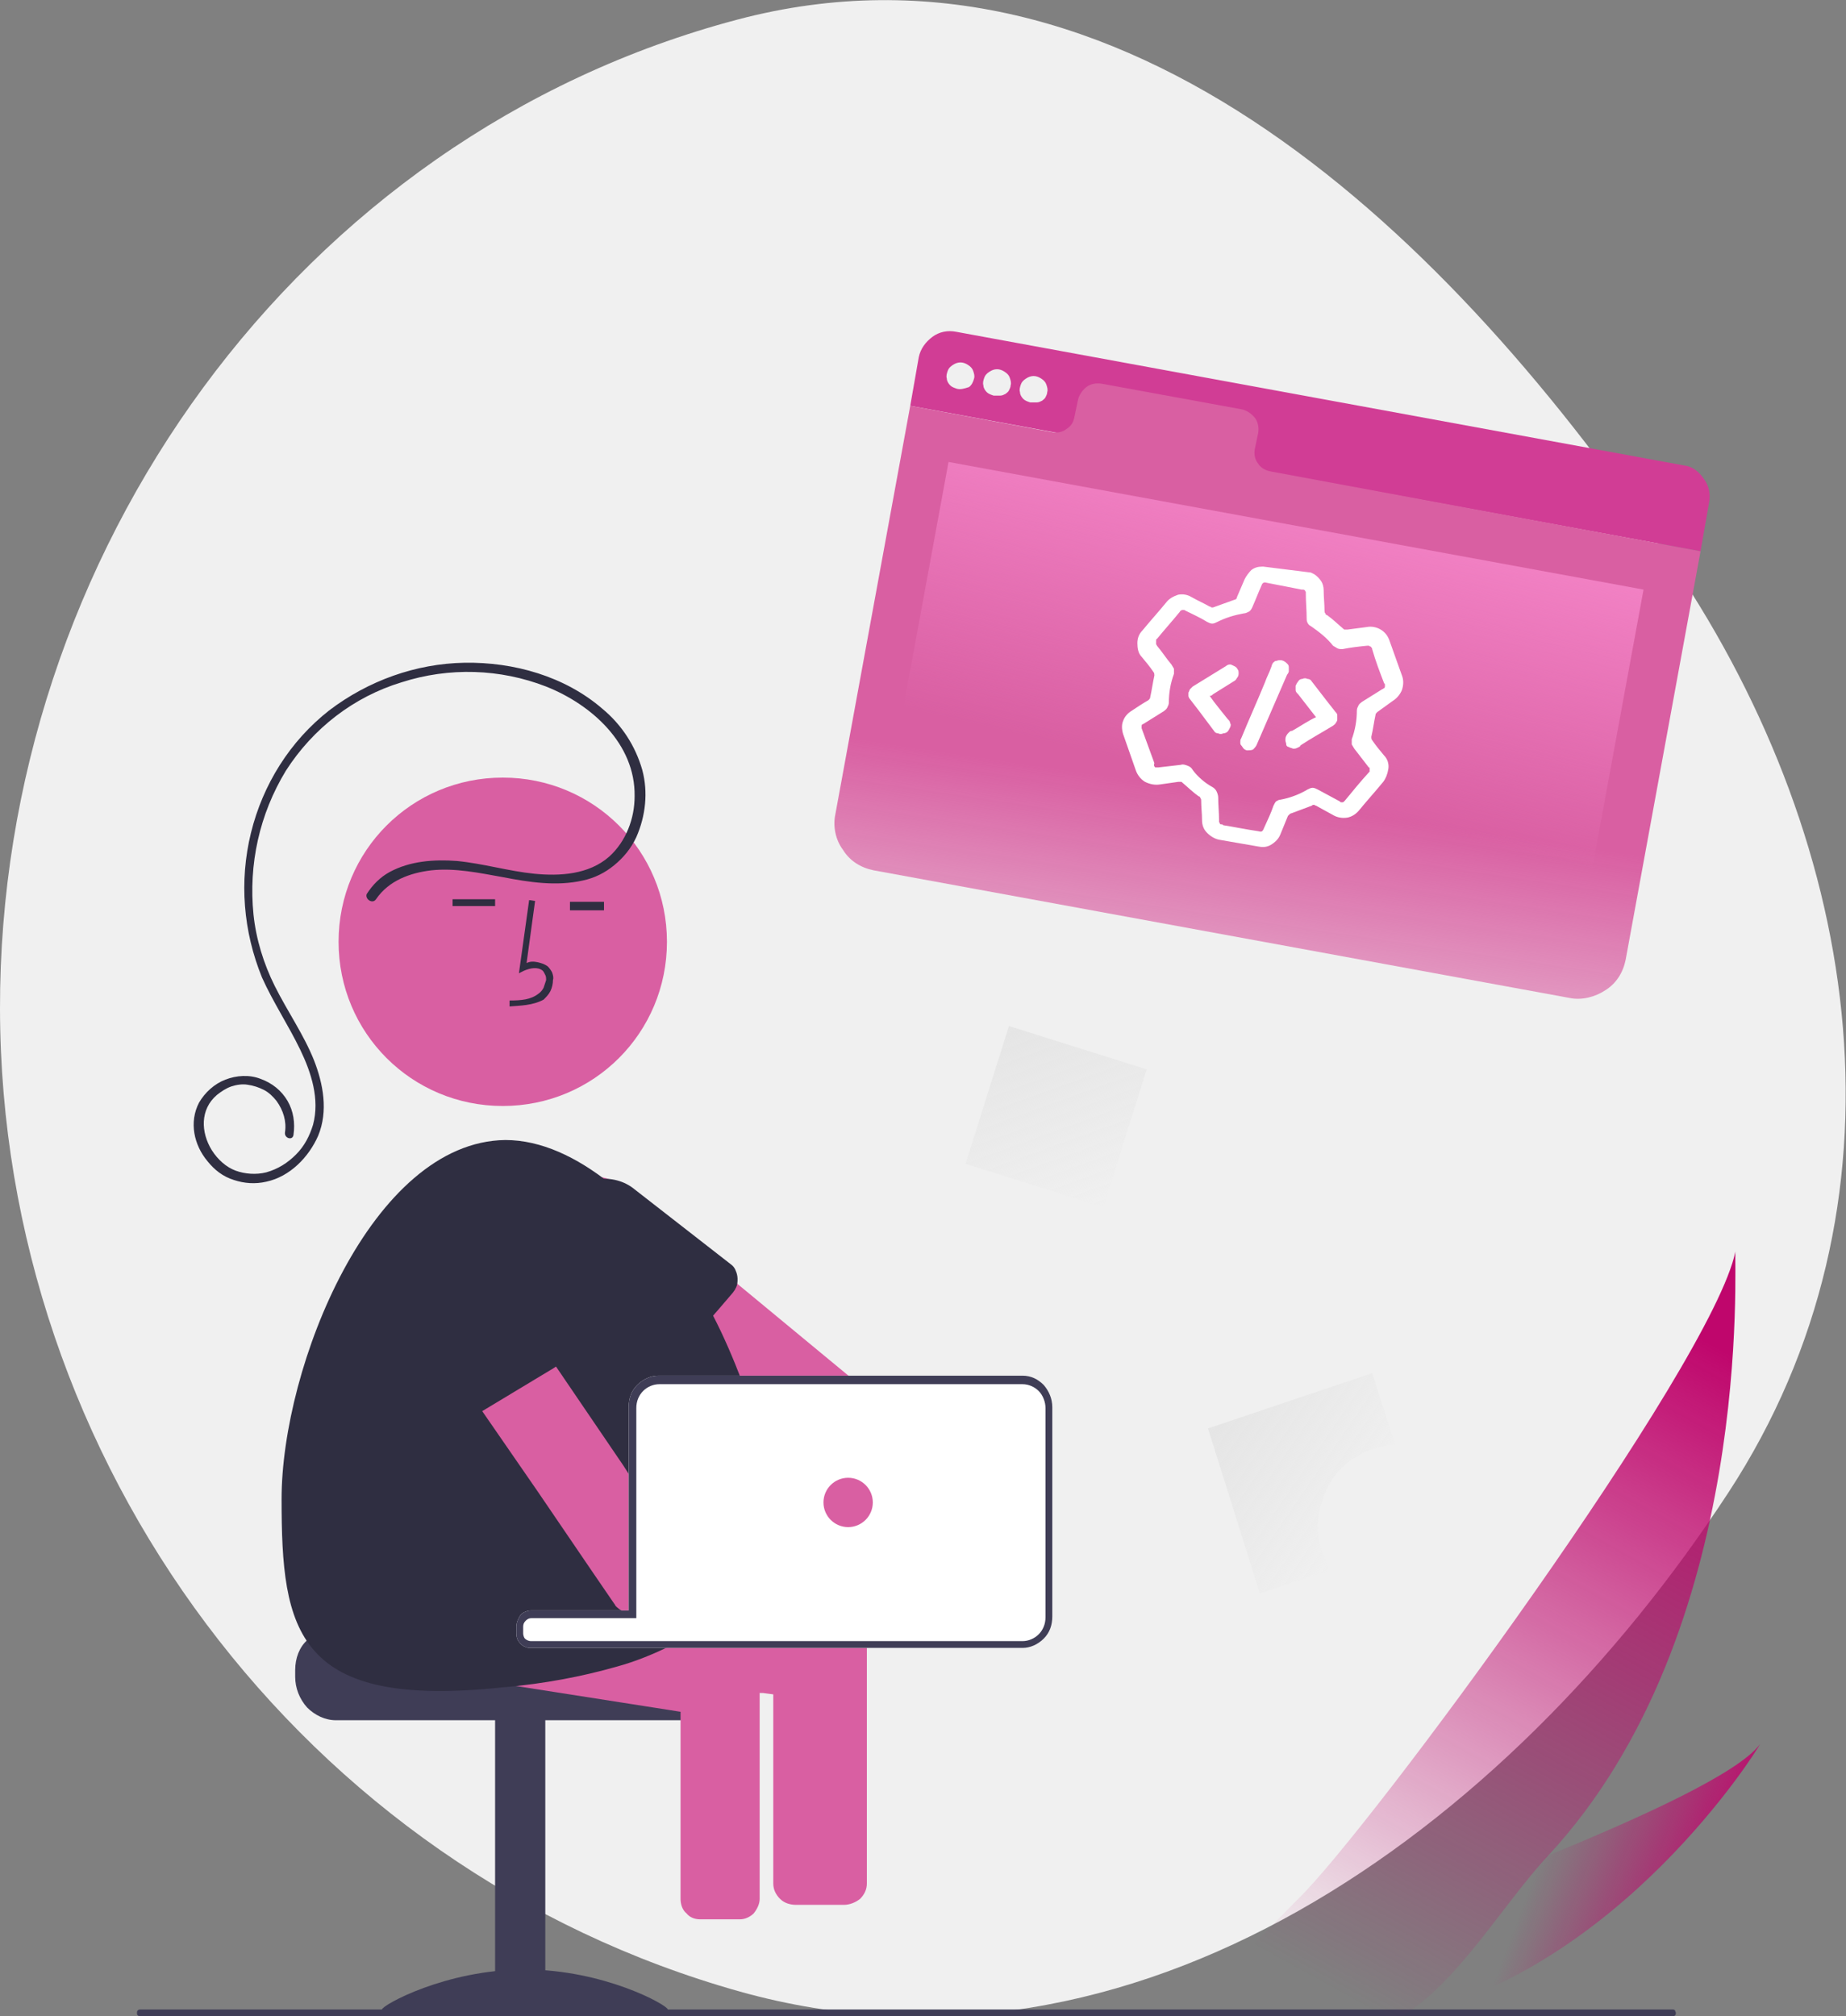 <svg id="e2M5ANTcjwp1" xmlns="http://www.w3.org/2000/svg" xmlns:xlink="http://www.w3.org/1999/xlink" viewBox="0 0 217 237" shape-rendering="geometricPrecision" text-rendering="geometricPrecision"><rect x="0" y="0" width="217" height="237" fill="#808080" stroke="none"/><style><![CDATA[#e2M5ANTcjwp27_to {animation: e2M5ANTcjwp27_to__to 4000ms linear infinite normal forwards}@keyframes e2M5ANTcjwp27_to__to { 0% {transform: translate(149.531px,78.162px);animation-timing-function: cubic-bezier(0.42,0,0.55,1)} 50% {transform: translate(149.531px,68.16px);animation-timing-function: cubic-bezier(0.42,0,0.55,1)} 100% {transform: translate(149.531px,78.162px)}} #e2M5ANTcjwp32_tr {animation: e2M5ANTcjwp32_tr__tr 4000ms linear infinite normal forwards}@keyframes e2M5ANTcjwp32_tr__tr { 0% {transform: translate(153px,233.983px) rotate(0deg);animation-timing-function: cubic-bezier(0.42,0,0.53,0.995)} 40% {transform: translate(153px,233.983px) rotate(3.609deg);animation-timing-function: cubic-bezier(0.42,0,0.53,0.995)} 100% {transform: translate(153px,233.983px) rotate(0deg)}} #e2M5ANTcjwp33_tr {animation: e2M5ANTcjwp33_tr__tr 4000ms linear infinite normal forwards}@keyframes e2M5ANTcjwp33_tr__tr { 0% {transform: translate(176.535px,223.9px) rotate(0deg);animation-timing-function: cubic-bezier(0.42,0,0.53,0.995)} 55% {transform: translate(176.535px,223.9px) rotate(4.243deg);animation-timing-function: cubic-bezier(0.42,0,0.53,0.995)} 100% {transform: translate(176.535px,223.9px) rotate(0deg)}}]]></style><defs><linearGradient id="e2M5ANTcjwp25-fill" x1="120.176" y1="120.03" x2="128.235" y2="142.381" spreadMethod="pad" gradientUnits="userSpaceOnUse" gradientTransform="matrix(1 0 0 1 0 0)"><stop id="e2M5ANTcjwp25-fill-0" offset="0%" stop-color="rgb(229,229,229)"/><stop id="e2M5ANTcjwp25-fill-1" offset="100%" stop-color="rgba(229,229,229,0)"/></linearGradient><linearGradient id="e2M5ANTcjwp26-fill" x1="143.093" y1="166.292" x2="160.653" y2="178.351" spreadMethod="pad" gradientUnits="userSpaceOnUse" gradientTransform="matrix(1 0 0 1 0 0)"><stop id="e2M5ANTcjwp26-fill-0" offset="0%" stop-color="rgb(229,229,229)"/><stop id="e2M5ANTcjwp26-fill-1" offset="100%" stop-color="rgba(229,229,229,0)"/></linearGradient><linearGradient id="e2M5ANTcjwp29-fill" x1="146.994" y1="93.744" x2="139.994" y2="140.744" spreadMethod="pad" gradientUnits="userSpaceOnUse" gradientTransform="matrix(1 0 0 1 0 0)"><stop id="e2M5ANTcjwp29-fill-0" offset="0%" stop-color="rgb(217,95,162)"/><stop id="e2M5ANTcjwp29-fill-1" offset="100%" stop-color="rgba(217,95,162,0)"/></linearGradient><linearGradient id="e2M5ANTcjwp30-fill" x1="154.729" y1="56.645" x2="146.229" y2="92.645" spreadMethod="pad" gradientUnits="userSpaceOnUse" gradientTransform="matrix(1 0 0 1 0 0)"><stop id="e2M5ANTcjwp30-fill-0" offset="0%" stop-color="rgb(244,132,199)"/><stop id="e2M5ANTcjwp30-fill-1" offset="100%" stop-color="rgba(244,132,199,0)"/></linearGradient><linearGradient id="e2M5ANTcjwp32-fill" x1="200.275" y1="157.48" x2="157.802" y2="234.406" spreadMethod="pad" gradientUnits="userSpaceOnUse" gradientTransform="matrix(1 0 0 1 0 0)"><stop id="e2M5ANTcjwp32-fill-0" offset="0%" stop-color="rgb(191,6,108)"/><stop id="e2M5ANTcjwp32-fill-1" offset="100%" stop-color="rgba(191,6,108,0)"/></linearGradient><linearGradient id="e2M5ANTcjwp33-fill" x1="201.573" y1="227.063" x2="180.729" y2="219.314" spreadMethod="pad" gradientUnits="userSpaceOnUse" gradientTransform="matrix(1 0 0 1 0 0)"><stop id="e2M5ANTcjwp33-fill-0" offset="0%" stop-color="rgb(191,6,108)"/><stop id="e2M5ANTcjwp33-fill-1" offset="100%" stop-color="rgba(191,6,108,0)"/></linearGradient></defs><g id="e2M5ANTcjwp2"><path id="e2M5ANTcjwp3" d="M0,118.6C-0.1,65.2,34.9,16,86.7,2.3C132.1,-9.7,170.6,27.6,196.7,66.4C219.2,99.8,225.2,141.7,203.2,175.4C177,215.5,133.2,247,87,234.1C35.6,219.7,0.1,171.8,0,118.6Z" clip-rule="evenodd" fill="rgb(240,240,240)" fill-rule="evenodd" stroke="none" stroke-width="1"/><path id="e2M5ANTcjwp4" d="M34.7,196.3L34.7,197.1C34.7,198.4,35.2,199.7,36.1,200.7C37,201.6,38.2,202.2,39.5,202.2L80.2,202.2C81.5,202.2,82.7,201.7,83.6,200.7C84.5,199.8,85,198.5,85,197.1L85,196.3C85,195.1,84.6,194,83.9,193.1C83.7,192.8,83.4,192.5,83.1,192.3L62,192.3C61.7,192.3,61.5,192.2,61.3,192C61.1,191.8,61,191.6,61,191.3L39.5,191.3C38.2,191.3,37,191.8,36.1,192.8C35.2,193.6,34.7,194.9,34.7,196.3Z" fill="rgb(63,61,86)" stroke="none" stroke-width="1"/><path id="e2M5ANTcjwp5" d="M58.2,236.5L64.1,236.5L64.1,202.1L58.2,202.1L58.2,236.5Z" fill="rgb(63,61,86)" stroke="none" stroke-width="1"/><path id="e2M5ANTcjwp6" d="M44.9,236.2C44.9,236.7,52.4,236.4,61.7,236.4C71,236.4,78.5,236.7,78.5,236.2C78.5,235.7,71,231.5,61.7,231.5C52.4,231.5,44.9,235.7,44.9,236.2Z" fill="rgb(63,61,86)" stroke="none" stroke-width="1"/><path id="e2M5ANTcjwp7" d="M41.9,195.3L58.9,197.9L78.7,201L85.6,202.1C86.3,202.2,86.9,202,87.5,201.7C88,201.3,88.4,200.7,88.5,200.1L88.8,198.2L89.1,196.4L89.3,195C89.4,194.7,89.3,194.3,89.3,194C89.2,193.7,89.1,193.4,88.9,193.1C88.7,192.8,88.3,192.5,88,192.4L61.3,192.4C61,192.4,60.8,192.3,60.6,192.1C60.4,191.9,60.3,191.7,60.3,191.4L60.3,190.7C60.3,190.5,60.4,190.2,60.6,190C60.8,189.8,61,189.7,61.3,189.7L71.7,189.7L66.9,189L52.1,186.7L43.5,185.4C42.8,185.3,42.2,185.5,41.6,185.8C41.1,186.2,40.7,186.8,40.6,187.4L39.8,192.5C39.7,193.1,39.9,193.8,40.3,194.3C40.6,194.8,41.2,195.2,41.9,195.3Z" fill="rgb(217,95,162)" stroke="none" stroke-width="1"/><path id="e2M5ANTcjwp8" d="M80,195.1L80,223.2C80,223.8,80.2,224.5,80.7,224.9C81.1,225.4,81.7,225.6,82.3,225.6L87,225.6C87.6,225.6,88.2,225.3,88.6,224.9C89,224.4,89.3,223.8,89.3,223.2L89.3,195.1C89.3,194.6,89.1,194,88.8,193.6C88.6,193.3,88.3,193,87.9,192.9L81.4,192.9C81.1,193.1,80.8,193.3,80.5,193.6C80.2,194,80,194.6,80,195.1Z" fill="rgb(217,95,162)" stroke="none" stroke-width="1"/><path id="e2M5ANTcjwp9" d="M64.9,145.3C64.9,145.6,65,145.8,65.1,146.1C65.3,146.5,65.5,146.8,65.8,147L65.8,147L80.6,159.3L80.8,159.5L83.9,162L84.8,162.8L101,162.8L100.1,162L87.4,151.5L78.9,144.5L72.3,139C71.9,138.7,71.4,138.5,70.9,138.4C70.9,138.4,70.9,138.4,70.9,138.4C70.8,138.4,70.6,138.4,70.5,138.4C70.3,138.4,70.1,138.5,69.9,138.6C69.8,138.7,69.6,138.7,69.5,138.8C69.3,138.9,69.1,139.1,68.9,139.3L65.7,143.3L65.7,143.4C65.5,143.7,65.3,143.9,65.3,144.3C64.9,144.6,64.9,144.9,64.9,145.3Z" fill="rgb(217,95,162)" stroke="none" stroke-width="1"/><path id="e2M5ANTcjwp10" d="M65.4,146.9C65.7,147.6,66.1,148.3,66.6,148.8L76.3,159.5C76.5,159.7,76.8,159.9,77.1,160C77.4,160.1,77.7,160.2,78,160.1C78.3,160.1,78.6,160,78.9,159.9C79.2,159.8,79.4,159.6,79.7,159.3L80,159L80.1,158.9L84.3,154.1L86.1,152C86.2,151.9,86.3,151.7,86.4,151.6C86.4,151.5,86.5,151.4,86.5,151.4C86.7,151,86.7,150.7,86.7,150.3C86.7,150,86.6,149.6,86.5,149.4C86.4,149.1,86.2,148.8,85.9,148.6L74.6,139.8C73.4,138.8,71.8,138.4,70.2,138.6C70.2,138.6,70.2,138.6,70.2,138.6C69.9,138.6,69.5,138.7,69.2,138.8C69.1,138.8,68.9,138.9,68.8,139C67.8,139.4,67,140,66.3,140.8C65.6,141.7,65.1,142.7,64.9,143.8C64.8,144.7,65,145.9,65.4,146.9L65.4,146.9Z" fill="rgb(47,46,65)" stroke="none" stroke-width="1"/><path id="e2M5ANTcjwp11" d="M59.1,130C69.8,130,78.4,121.4,78.4,110.7C78.4,100,69.8,91.4,59.1,91.4C48.4,91.4,39.8,100,39.8,110.7C39.8,121.4,48.4,130,59.1,130Z" fill="rgb(217,95,162)" stroke="none" stroke-width="1"/><path id="e2M5ANTcjwp12" d="M54.5,193.3L61.6,194.5L61.8,194.5L72.6,196.3L79.4,197.4L89.4,199L89.7,199L91.2,199.2L98.1,200.3C98.8,200.4,99.4,200.2,100,199.8C100.5,199.4,100.9,198.8,101,198.1L101.6,194.3L101.8,192.8C101.8,192.8,101.8,192.8,101.8,192.8L62.1,192.8C61.8,192.8,61.6,192.7,61.4,192.5C61.2,192.3,61.1,192.1,61.1,191.8L61.1,191C61.1,190.7,61.2,190.5,61.4,190.3C61.6,190.1,61.8,190,62.1,190L74.7,190L74.7,185.7L73.9,185.6L70.1,185L56.1,182.7C55.4,182.6,54.8,182.8,54.2,183.2C53.7,183.6,53.3,184.2,53.2,184.9L52.9,186.9L52.4,190.3C52.3,191,52.5,191.7,52.9,192.2C53.3,192.7,53.8,193.2,54.5,193.3Z" fill="rgb(217,95,162)" stroke="none" stroke-width="1"/><path id="e2M5ANTcjwp13" d="M33.1,176.2C33.1,191.7,34.7,201,59.4,198.3C59.4,198.3,59.5,198.3,59.5,198.3C63.9,197.9,68.3,197.1,72.5,195.9C74.7,195.3,76.9,194.4,78.9,193.4C79.4,193.2,79.9,192.9,80.3,192.6L61.8,192.6C61.5,192.6,61.3,192.5,61.1,192.3C60.9,192.1,60.8,191.9,60.8,191.6L60.8,190.9C60.8,190.6,60.9,190.4,61.1,190.2C61.3,190,61.5,189.9,61.8,189.9L74.4,189.9L74.4,165.9C74.4,165.2,74.7,164.5,75.2,163.9C75.7,163.3,76.4,163.1,77.2,163.1L87.5,163.1C87.4,162.9,87.3,162.6,87.2,162.3C86.2,159.7,85.1,157.1,83.8,154.6C82,151.2,79.9,147.9,77.4,144.9C75.7,142.8,73.8,140.9,71.7,139.1C67.8,136,63.6,134,59.4,134C43.7,134.2,33.1,160.6,33.1,176.2Z" fill="rgb(47,46,65)" stroke="none" stroke-width="1"/><path id="e2M5ANTcjwp14" d="M59.9,118.3L59.9,117.6C61.3,117.6,62.4,117.5,63.3,116.8C63.6,116.6,63.8,116.3,63.9,116.1C64,115.8,64.1,115.5,64.2,115.2C64.2,115,64.2,114.8,64.1,114.6C64,114.4,63.9,114.2,63.8,114.1C63.2,113.6,62.3,113.8,61.6,114.1L61,114.4L62.2,105.8L62.9,105.9L61.9,113.2C62.3,113,62.7,113,63.2,113.1C63.6,113.2,64,113.3,64.4,113.6C64.6,113.8,64.8,114.1,64.9,114.3C65,114.6,65.1,114.9,65,115.2C65,115.6,64.9,116.1,64.7,116.5C64.5,116.9,64.2,117.2,63.9,117.5C62.6,118.2,61.1,118.2,59.9,118.3Z" fill="rgb(47,46,65)" stroke="none" stroke-width="1"/><path id="e2M5ANTcjwp15" d="M71,106L67,106L67,107L71,107L71,106Z" fill="rgb(47,46,65)" stroke="none" stroke-width="1"/><path id="e2M5ANTcjwp16" d="M58.2,105.7L53.2,105.7L53.2,106.5L58.2,106.5L58.2,105.7Z" fill="rgb(47,46,65)" stroke="none" stroke-width="1"/><path id="e2M5ANTcjwp17" d="M44.2,105.7C45.7,103.5,48.2,102.6,50.7,102.3C53.5,102,56.3,102.6,59.1,103.1C62.2,103.7,65.4,104.2,68.5,103.5C69.9,103.2,71.1,102.6,72.2,101.7C73.3,100.8,74.2,99.7,74.8,98.4C75.9,95.9,76.2,93.1,75.5,90.5C74.7,87.7,73.1,85.2,70.8,83.3C66.4,79.5,60.4,77.8,54.6,77.9C48.9,78,43.3,80,38.7,83.5C34.1,87.1,30.9,92.2,29.5,97.9C28.1,103.6,28.6,109.5,30.8,114.9C32.1,117.8,33.9,120.5,35.3,123.4C36.6,126.1,37.6,129.2,36.8,132.2C36.4,133.5,35.8,134.7,34.8,135.7C33.8,136.7,32.7,137.4,31.3,137.8C30.1,138.1,28.8,138,27.7,137.6C26.6,137.2,25.6,136.3,24.9,135.2C23.6,133.1,23.5,130.4,25.5,128.7C26,128.3,26.6,127.9,27.2,127.7C27.8,127.5,28.5,127.4,29.1,127.5C29.8,127.6,30.4,127.8,31,128.1C31.6,128.4,32.1,128.9,32.5,129.4C33.3,130.5,33.7,131.8,33.5,133.1C33.4,133.8,34.4,134.1,34.5,133.4C34.7,132,34.5,130.6,33.8,129.4C33.1,128.2,32,127.3,30.6,126.8C29.3,126.3,27.8,126.4,26.5,126.9C25.2,127.4,24.1,128.4,23.4,129.6C22.2,131.9,22.8,134.6,24.4,136.5C25.2,137.5,26.2,138.3,27.5,138.7C28.7,139.1,30,139.2,31.3,138.9C34.1,138.3,36.3,136,37.4,133.5C38.6,130.6,38,127.4,36.9,124.6C35.7,121.6,33.8,118.9,32.3,115.9C31,113.3,30.1,110.4,29.8,107.5C29.2,101.6,30.5,95.7,33.6,90.6C36.8,85.6,41.6,81.9,47.2,80.2C52.8,78.4,58.8,78.6,64.2,80.7C69.5,82.8,74.7,87.4,74.6,93.6C74.6,96.2,73.6,98.9,71.6,100.7C69.2,102.8,65.8,103,62.8,102.7C59.8,102.4,56.8,101.5,53.7,101.2C51,101,48.2,101.2,45.8,102.5C44.7,103.1,43.8,104,43.1,105.1C42.9,105.7,43.8,106.3,44.2,105.7L44.2,105.7Z" fill="rgb(47,46,65)" stroke="none" stroke-width="1"/><path id="e2M5ANTcjwp18" d="M47.5,152.4C47.5,152.5,47.6,152.5,47.6,152.6C47.6,152.7,47.7,152.7,47.7,152.8L55.9,164.7L56.5,165.6L63.2,175.3L69.6,184.7L72.2,188.5C72.3,188.6,72.3,188.7,72.4,188.8C72.8,189.2,73.3,189.5,73.9,189.6L74,189.6L74,173.4L73.3,172.3L65,160.1L56,147C55.6,146.5,55.1,146.1,54.4,146C53.8,145.9,53.1,146,52.6,146.4L49.8,148.3L48.3,149.3C47.8,149.6,47.5,150.1,47.3,150.7C47.3,151.3,47.3,151.9,47.5,152.4Z" fill="rgb(217,95,162)" stroke="none" stroke-width="1"/><path id="e2M5ANTcjwp19" d="M44.7,151.5L45.1,152.3L45.1,152.3L45.2,152.5L52,165.6C52.4,166.2,53,166.6,53.7,166.8C54.4,167,55.2,166.9,55.8,166.5L56.2,166.2L56.3,166.1L65.1,160.8C65.4,160.6,65.7,160.4,65.9,160.1C66.1,159.8,66.3,159.5,66.4,159.1C66.5,158.8,66.5,158.4,66.4,158C66.3,157.6,66.2,157.3,66,157L56.3,144.3C55.4,143.1,54,142.2,52.4,141.8C50.9,141.4,49.2,141.6,47.8,142.2C47.5,142.3,47.2,142.5,46.9,142.7C45.5,143.6,44.5,145,44,146.6C43.8,148.3,43.9,150,44.7,151.5Z" fill="rgb(47,46,65)" stroke="none" stroke-width="1"/><path id="e2M5ANTcjwp20" d="M90.9,192.9L90.9,221.4C90.9,222.1,91.2,222.7,91.7,223.2C92.2,223.7,92.9,223.9,93.6,223.9L99.2,223.9C99.9,223.9,100.6,223.6,101.1,223.2C101.6,222.7,101.9,222.1,101.9,221.4L101.9,192.9L90.9,192.9Z" fill="rgb(217,95,162)" stroke="none" stroke-width="1"/><path id="e2M5ANTcjwp21" d="M60.7,191.2L60.7,192C60.7,192.4,60.8,192.8,61.1,193.1C61.3,193.4,61.7,193.6,62.1,193.7C62.2,193.7,62.2,193.7,62.3,193.7C62.4,193.7,62.4,193.7,62.5,193.7L120.2,193.7C121.1,193.7,122,193.3,122.7,192.6C123.4,191.9,123.7,191,123.7,190L123.7,165.4C123.7,164.4,123.3,163.5,122.7,162.8C122,162.1,121.2,161.7,120.2,161.7L77.4,161.7C76.5,161.7,75.6,162.1,74.9,162.8C74.2,163.5,73.9,164.4,73.9,165.4L73.9,189.3L62.4,189.3C62,189.3,61.5,189.5,61.2,189.8C60.9,190.3,60.7,190.7,60.7,191.2Z" fill="rgb(255,255,255)" stroke="none" stroke-width="1"/><path id="e2M5ANTcjwp22" d="M60.7,191.2L60.7,192C60.7,192.4,60.8,192.8,61.1,193.1C61.3,193.4,61.7,193.6,62.1,193.7C62.2,193.7,62.2,193.7,62.3,193.7C62.4,193.7,62.4,193.7,62.5,193.7L120.2,193.7C121.1,193.7,122,193.3,122.7,192.6C123.4,191.9,123.7,191,123.7,190L123.7,165.4C123.7,164.4,123.3,163.5,122.7,162.8C122,162.1,121.2,161.7,120.2,161.7L77.4,161.7C76.5,161.7,75.6,162.1,74.9,162.8C74.2,163.5,73.9,164.4,73.9,165.4L73.9,189.3L62.4,189.3C62,189.3,61.5,189.5,61.2,189.8C60.9,190.3,60.7,190.7,60.7,191.2ZM61.5,192L61.5,191.2C61.5,190.9,61.6,190.7,61.8,190.5C62,190.3,62.2,190.2,62.5,190.2L74.8,190.2L74.8,165.5C74.8,164.7,75.1,164,75.6,163.5C76.1,163,76.8,162.7,77.5,162.7L120.2,162.7C120.9,162.7,121.6,163,122.1,163.5C122.6,164,122.9,164.8,122.9,165.5L122.9,190.1C122.9,190.9,122.6,191.6,122.1,192.1C121.6,192.6,120.9,192.9,120.2,192.9L62.4,192.9C62.2,192.9,61.9,192.8,61.7,192.6C61.6,192.5,61.5,192.2,61.5,192Z" fill="rgb(63,61,86)" stroke="none" stroke-width="1"/><path id="e2M5ANTcjwp23" d="M99.7,179.5C101.3,179.5,102.6,178.2,102.6,176.6C102.6,175,101.3,173.7,99.7,173.7C98.1,173.7,96.8,175,96.8,176.6C96.8,178.2,98.1,179.5,99.7,179.5Z" fill="rgb(217,95,162)" stroke="none" stroke-width="1"/><path id="e2M5ANTcjwp24" d="M16.5,237L196.6,237C196.7,237,196.8,237,196.9,236.9C197,236.8,197,236.7,197,236.6C197,236.5,196.9,236.4,196.9,236.3C196.8,236.2,196.7,236.2,196.6,236.2L16.5,236.2C16.4,236.2,16.3,236.2,16.2,236.3C16.1,236.4,16.1,236.5,16.1,236.6C16.1,236.7,16.1,236.8,16.2,236.9C16.2,236.9,16.3,237,16.5,237Z" fill="rgb(63,61,86)" stroke="none" stroke-width="1"/><path id="e2M5ANTcjwp25" d="M134.8,125.7L118.6,120.6L113.5,136.8L129.7,141.9L134.8,125.7Z" fill="url(#e2M5ANTcjwp25-fill)" stroke="none" stroke-width="1"/><path id="e2M5ANTcjwp26" d="M156.6,173.9C157.4,172.7,158.5,171.7,159.8,171C161.1,170.3,162.5,169.9,164,169.8L161.3,161.4L142,167.9L148.1,187.3L156.4,184.5C155.4,182.9,154.9,181.1,154.9,179.2C155,177.3,155.6,175.5,156.6,173.9Z" fill="url(#e2M5ANTcjwp26-fill)" stroke="none" stroke-width="1"/></g><g id="e2M5ANTcjwp27_to" transform="translate(149.531,78.162)"><g id="e2M5ANTcjwp27" transform="translate(-149.531,-78.162)"><path id="e2M5ANTcjwp28" d="M197.9,54.7L112.4,39C111.4,38.8,110.4,39,109.6,39.6C108.8,40.2,108.2,41,108,42L107,47.7L199.9,64.8L200.9,59.1C201.1,58.1,200.9,57.1,200.3,56.3C199.7,55.4,198.9,54.8,197.9,54.7ZM112.5,45.7C112.2,45.6,111.9,45.5,111.7,45.3C111.5,45.1,111.3,44.8,111.3,44.5C111.2,44.2,111.3,43.9,111.4,43.6C111.5,43.3,111.7,43.1,112,42.9C112.3,42.7,112.6,42.6,112.9,42.6C113.2,42.6,113.5,42.7,113.8,42.9C114.1,43.1,114.3,43.3,114.4,43.6C114.5,43.9,114.6,44.2,114.5,44.5C114.4,44.9,114.2,45.3,113.9,45.5C113.3,45.7,112.9,45.8,112.5,45.7ZM116.8,46.5C116.5,46.4,116.2,46.3,116,46.1C115.8,45.9,115.6,45.6,115.6,45.3C115.5,45,115.6,44.7,115.7,44.4C115.8,44.1,116,43.9,116.3,43.7C116.6,43.5,116.9,43.4,117.2,43.4C117.5,43.4,117.8,43.5,118.1,43.7C118.4,43.9,118.6,44.1,118.7,44.4C118.8,44.7,118.9,45,118.8,45.3C118.8,45.5,118.7,45.7,118.6,45.9C118.5,46.1,118.3,46.2,118.2,46.3C118,46.4,117.8,46.5,117.6,46.5C117.2,46.5,117,46.5,116.8,46.5ZM121.1,47.3C120.8,47.2,120.5,47.1,120.3,46.9C120.1,46.7,119.9,46.4,119.9,46.1C119.8,45.8,119.9,45.5,120,45.2C120.1,44.9,120.3,44.7,120.6,44.5C120.9,44.3,121.2,44.2,121.5,44.2C121.8,44.2,122.1,44.3,122.4,44.5C122.7,44.7,122.9,44.9,123,45.2C123.1,45.5,123.2,45.8,123.1,46.1C123.1,46.3,123,46.5,122.9,46.7C122.8,46.9,122.6,47,122.5,47.1C122.3,47.2,122.1,47.3,121.9,47.3C121.5,47.3,121.3,47.3,121.1,47.3Z" fill="rgb(209,61,149)" stroke="none" stroke-width="1"/><path id="e2M5ANTcjwp29" d="M199.9,64.8L191.1,112.8C190.8,114.3,190,115.6,188.7,116.4C187.5,117.2,185.9,117.6,184.5,117.3L102.7,102.3C101.2,102,99.9,101.2,99.1,99.9C98.2,98.7,97.9,97.1,98.2,95.7L107,47.7L123.7,50.8C124.3,50.9,124.9,50.8,125.4,50.4C125.9,50.1,126.2,49.6,126.3,49L126.7,47.1C126.8,46.5,127.2,45.9,127.7,45.5C128.2,45.1,128.9,45,129.5,45.1L145.9,48.1C146.5,48.2,147.1,48.6,147.5,49.1C147.9,49.6,148,50.3,147.9,50.9L147.5,52.8C147.4,53.4,147.5,54,147.9,54.5C148.2,55,148.8,55.3,149.3,55.4L199.9,64.8Z" fill="url(#e2M5ANTcjwp29-fill)" stroke="none" stroke-width="1"/><path id="e2M5ANTcjwp30" d="M193.2,69.3L111.5,54.3L103.7,96.7L185.4,111.7L193.2,69.3Z" fill="url(#e2M5ANTcjwp30-fill)" stroke="none" stroke-width="1"/><path id="e2M5ANTcjwp31" d="M154.1,67.3L154.5,67.5C154.8,67.7,155.1,68,155.3,68.3C155.5,68.6,155.6,69,155.6,69.4C155.6,70.2,155.7,71,155.7,71.8C155.7,71.9,155.7,72,155.8,72.1C155.8,72.2,155.9,72.3,156,72.3C156.7,72.8,157.3,73.4,157.9,73.9C158,74,158,74,158.1,74C158.2,74,158.3,74,158.4,74C159.2,73.9,159.9,73.8,160.7,73.7C161.2,73.6,161.8,73.7,162.3,74C162.8,74.3,163.1,74.7,163.3,75.2C163.8,76.6,164.3,78,164.8,79.4C165,79.9,165,80.5,164.8,81.1C164.6,81.6,164.2,82.1,163.7,82.4L161.9,83.7C161.8,83.8,161.7,83.9,161.7,84C161.5,84.9,161.4,85.8,161.2,86.6C161.2,86.7,161.2,86.9,161.3,87C161.7,87.6,162.2,88.2,162.7,88.8C163.1,89.2,163.3,89.8,163.2,90.4C163.1,91,162.9,91.5,162.6,91.9C161.7,93,160.7,94.1,159.8,95.2C159.4,95.7,158.9,96,158.4,96.1C157.8,96.2,157.2,96.1,156.7,95.8L154.7,94.7C154.6,94.7,154.5,94.6,154.5,94.6C154.4,94.6,154.3,94.6,154.2,94.7C153.4,95,152.6,95.3,151.8,95.6C151.7,95.6,151.6,95.7,151.6,95.7C151.5,95.8,151.5,95.8,151.4,95.9C151.1,96.6,150.8,97.4,150.5,98.1C150.3,98.6,149.9,99,149.4,99.3C148.9,99.6,148.4,99.6,147.9,99.5L143.3,98.7C142.8,98.6,142.3,98.3,141.9,97.9C141.5,97.5,141.3,97,141.3,96.4C141.3,95.6,141.2,94.9,141.2,94.1C141.2,94,141.2,93.9,141.1,93.8C141.1,93.7,141,93.6,140.9,93.6C140.2,93.1,139.6,92.5,139,92C138.9,91.9,138.9,91.9,138.8,91.9C138.7,91.9,138.6,91.9,138.5,91.9L136.4,92.2C135.8,92.3,135.2,92.2,134.6,91.9C134.1,91.6,133.7,91.1,133.5,90.5L132.1,86.5C131.9,86,131.8,85.3,132,84.8C132.2,84.2,132.6,83.8,133.1,83.5C133.7,83.1,134.3,82.7,135,82.3C135.1,82.2,135.2,82.1,135.2,82C135.4,81.1,135.5,80.3,135.7,79.4C135.7,79.3,135.7,79.1,135.6,79C135.2,78.4,134.7,77.8,134.2,77.2C133.8,76.8,133.7,76.2,133.7,75.6C133.7,75,133.9,74.5,134.3,74.1C135.2,73,136.2,71.9,137.1,70.8C137.4,70.4,137.9,70.1,138.5,69.9C139.1,69.8,139.6,69.9,140.1,70.2C140.8,70.6,141.5,70.9,142.2,71.3C142.3,71.3,142.3,71.3,142.4,71.4C142.5,71.4,142.6,71.4,142.6,71.4C143.4,71.1,144.3,70.8,145.1,70.5C145.2,70.5,145.4,70.4,145.4,70.2C145.7,69.5,146,68.8,146.3,68.1C146.5,67.7,146.8,67.3,147.1,67C147.5,66.7,147.9,66.6,148.4,66.6L148.5,66.6L154.1,67.3ZM135.8,90.2L136.2,90.2C137.1,90.1,137.9,90,138.8,89.9C139.1,89.8,139.3,89.9,139.6,90C139.9,90.1,140.1,90.3,140.2,90.5C140.8,91.3,141.6,92,142.5,92.5C142.7,92.6,142.9,92.8,143,93C143.1,93.2,143.2,93.5,143.2,93.7C143.2,94.6,143.3,95.5,143.3,96.4C143.3,96.5,143.3,96.5,143.3,96.6C143.3,96.7,143.4,96.7,143.4,96.8C143.4,96.9,143.5,96.9,143.6,96.9C143.7,96.9,143.7,96.9,143.8,97C145.1,97.2,146.5,97.5,147.9,97.7C148.3,97.8,148.4,97.8,148.6,97.3C149,96.4,149.4,95.6,149.7,94.7C149.8,94.5,149.9,94.3,150,94.2C150.2,94.1,150.3,94,150.5,94C151.6,93.8,152.7,93.4,153.7,92.8C153.9,92.7,154.1,92.6,154.3,92.6C154.5,92.6,154.7,92.7,154.9,92.8C155.8,93.3,156.6,93.7,157.5,94.2C157.5,94.2,157.6,94.3,157.6,94.3C157.7,94.3,157.7,94.3,157.8,94.3C157.9,94.3,157.9,94.3,158,94.2C158,94.2,158.1,94.1,158.1,94.1C159,93,159.9,91.9,160.9,90.8C160.9,90.8,161,90.7,161,90.7C161,90.6,161,90.6,161,90.5C161,90.4,161,90.4,161,90.3C161,90.2,160.9,90.2,160.9,90.2L159.2,88C159.1,87.8,159,87.7,158.9,87.5C158.9,87.3,158.9,87.1,158.9,86.9C159.3,85.8,159.5,84.7,159.5,83.5C159.5,83.3,159.6,83.1,159.7,82.9C159.8,82.7,160,82.6,160.1,82.5C160.9,82,161.7,81.5,162.5,81C162.6,81,162.6,80.9,162.7,80.9C162.7,80.9,162.8,80.8,162.8,80.7C162.8,80.6,162.8,80.6,162.8,80.5C162.8,80.4,162.8,80.4,162.7,80.3C162.2,79,161.7,77.7,161.3,76.3C161.3,76.2,161.3,76.2,161.2,76.1C161.2,76,161.1,76,161.1,76C161,76,161,75.9,160.9,75.9C160.8,75.9,160.8,75.9,160.7,75.9C159.7,76,158.8,76.1,157.8,76.3C157.6,76.3,157.4,76.3,157.2,76.2C157,76.1,156.9,76,156.7,75.9C156,75,155.1,74.3,154.1,73.6C153.9,73.5,153.8,73.4,153.7,73.2C153.6,73,153.6,72.9,153.6,72.7C153.6,71.7,153.5,70.8,153.5,69.8C153.5,69.7,153.5,69.7,153.5,69.6C153.5,69.5,153.4,69.5,153.4,69.4C153.4,69.4,153.3,69.3,153.2,69.3C153.1,69.3,153.1,69.3,153,69.3L148.9,68.5C148.6,68.4,148.4,68.5,148.3,68.8C147.9,69.7,147.6,70.5,147.2,71.4C147.1,71.6,147,71.8,146.8,71.9C146.6,72,146.4,72.1,146.2,72.1C145.1,72.3,144.1,72.6,143.1,73.1C142.9,73.2,142.7,73.3,142.5,73.3C142.3,73.3,142.1,73.2,141.9,73.1C141.1,72.6,140.2,72.2,139.4,71.8C139.3,71.8,139.3,71.7,139.2,71.7C139.1,71.7,139.1,71.7,139,71.7C138.9,71.7,138.9,71.7,138.8,71.8C138.7,71.8,138.7,71.9,138.7,71.9C137.8,73,136.9,74,136,75.1C135.9,75.1,135.9,75.2,135.9,75.3C135.9,75.4,135.9,75.4,135.9,75.5C135.9,75.6,135.9,75.6,135.9,75.7C135.9,75.8,136,75.8,136,75.9C136.6,76.6,137.1,77.4,137.7,78.1C137.8,78.3,137.9,78.4,138,78.6C138,78.8,138,79,138,79.2C137.6,80.3,137.4,81.4,137.4,82.6C137.4,82.8,137.3,83,137.2,83.2C137.1,83.4,136.9,83.5,136.8,83.6C136,84.1,135.2,84.6,134.4,85.1C134.3,85.1,134.2,85.2,134.2,85.3C134.2,85.4,134.2,85.5,134.2,85.6L135.7,89.7C135.6,90,135.7,90.1,135.8,90.2ZM147.7,87.6C148.9,84.8,150.1,82.1,151.3,79.3C151.4,79.2,151.5,79,151.5,78.9C151.5,78.7,151.5,78.6,151.5,78.4C151.5,78.2,151.4,78.1,151.3,78C151.2,77.9,151.1,77.8,150.9,77.7C150.7,77.6,150.6,77.6,150.4,77.6C150.2,77.6,150.1,77.7,149.9,77.7C149.8,77.8,149.6,77.9,149.6,78C149.5,78.1,149.5,78.3,149.4,78.5C149.2,79.1,148.9,79.6,148.7,80.2C147.8,82.4,146.8,84.6,145.9,86.8C145.8,86.9,145.8,87.1,145.8,87.2C145.8,87.4,145.8,87.5,145.9,87.6C146,87.7,146.1,87.9,146.2,88C146.3,88.1,146.5,88.2,146.6,88.2C146.8,88.2,147.1,88.2,147.3,88.1C147.4,88,147.6,87.8,147.7,87.6ZM142.6,81.6L145,80.1C145.2,80,145.3,79.9,145.4,79.7C145.5,79.6,145.6,79.4,145.6,79.2C145.6,79,145.6,78.8,145.5,78.7C145.4,78.5,145.3,78.4,145.1,78.3C144.9,78.2,144.7,78.1,144.6,78.1C144.4,78.1,144.2,78.2,144.1,78.3L140.2,80.7C140.1,80.8,140,80.9,139.9,81C139.8,81.1,139.8,81.3,139.7,81.4C139.7,81.5,139.7,81.7,139.7,81.8C139.7,81.9,139.8,82.1,139.9,82.2C140.2,82.6,140.6,83.1,140.9,83.5L142.7,85.9C142.8,86.1,143,86.2,143.2,86.2C143.4,86.3,143.6,86.3,143.8,86.2C144,86.2,144.2,86.1,144.3,86C144.4,85.9,144.5,85.7,144.6,85.5C144.7,85.3,144.7,85.1,144.6,85C144.6,84.8,144.5,84.7,144.3,84.5C143.6,83.6,142.9,82.8,142.2,81.8C142.4,81.8,142.5,81.7,142.6,81.6ZM151.9,85.9C151.7,85.9,151.6,86,151.5,86.1C151.4,86.2,151.3,86.3,151.2,86.5C151.1,86.7,151.1,86.8,151.1,87C151.1,87.2,151.2,87.3,151.2,87.5C151.2,87.7,151.4,87.8,151.5,87.8C151.6,87.9,151.8,87.9,152,88C152.2,88,152.3,88,152.5,87.9C152.7,87.8,152.8,87.8,152.9,87.6C154.1,86.8,155.4,86.1,156.7,85.3C156.8,85.2,157,85.1,157,85C157.1,84.9,157.2,84.7,157.2,84.6C157.2,84.5,157.2,84.3,157.2,84.1C157.2,83.9,157.1,83.8,157,83.7L155.9,82.3L154.2,80.1C154.1,79.9,153.9,79.8,153.7,79.8C153.5,79.7,153.3,79.7,153.1,79.8C152.9,79.8,152.7,79.9,152.6,80.1C152.5,80.2,152.4,80.4,152.3,80.6C152.3,80.8,152.3,81,152.3,81.1C152.3,81.3,152.4,81.4,152.6,81.6L154.7,84.3C153.8,84.7,152.8,85.4,151.9,85.9Z" fill="rgb(255,255,255)" stroke="none" stroke-width="1"/></g></g><g id="e2M5ANTcjwp32_tr" transform="translate(153,233.983) rotate(0)"><path id="e2M5ANTcjwp32" d="M182,218.1C176.6,223.9,171.5,232.9,164.8,237C164.7,237.1,162.2,236.9,162,237L139,237C139.1,236.9,152.5,223.3,152.6,223.2C160.8,215.3,201.3,160.4,204,147.1C203.8,148.1,206.4,191.8,182,218.1Z" transform="translate(-153,-233.983)" fill="url(#e2M5ANTcjwp32-fill)" stroke="none" stroke-width="1"/></g><g id="e2M5ANTcjwp33_tr" transform="translate(176.535,223.9) rotate(0)"><path id="e2M5ANTcjwp33" d="M165.3,237C165.1,237,163.7,236.9,163.5,237L155.9,227.9L156.5,227.7C160.1,226.4,170.8,222.6,181.5,218.3C193,213.6,204.4,208.4,206.9,205C206.5,205.8,190.5,231.4,165.3,237Z" transform="translate(-176.535,-223.9)" fill="url(#e2M5ANTcjwp33-fill)" stroke="none" stroke-width="1"/></g></svg>